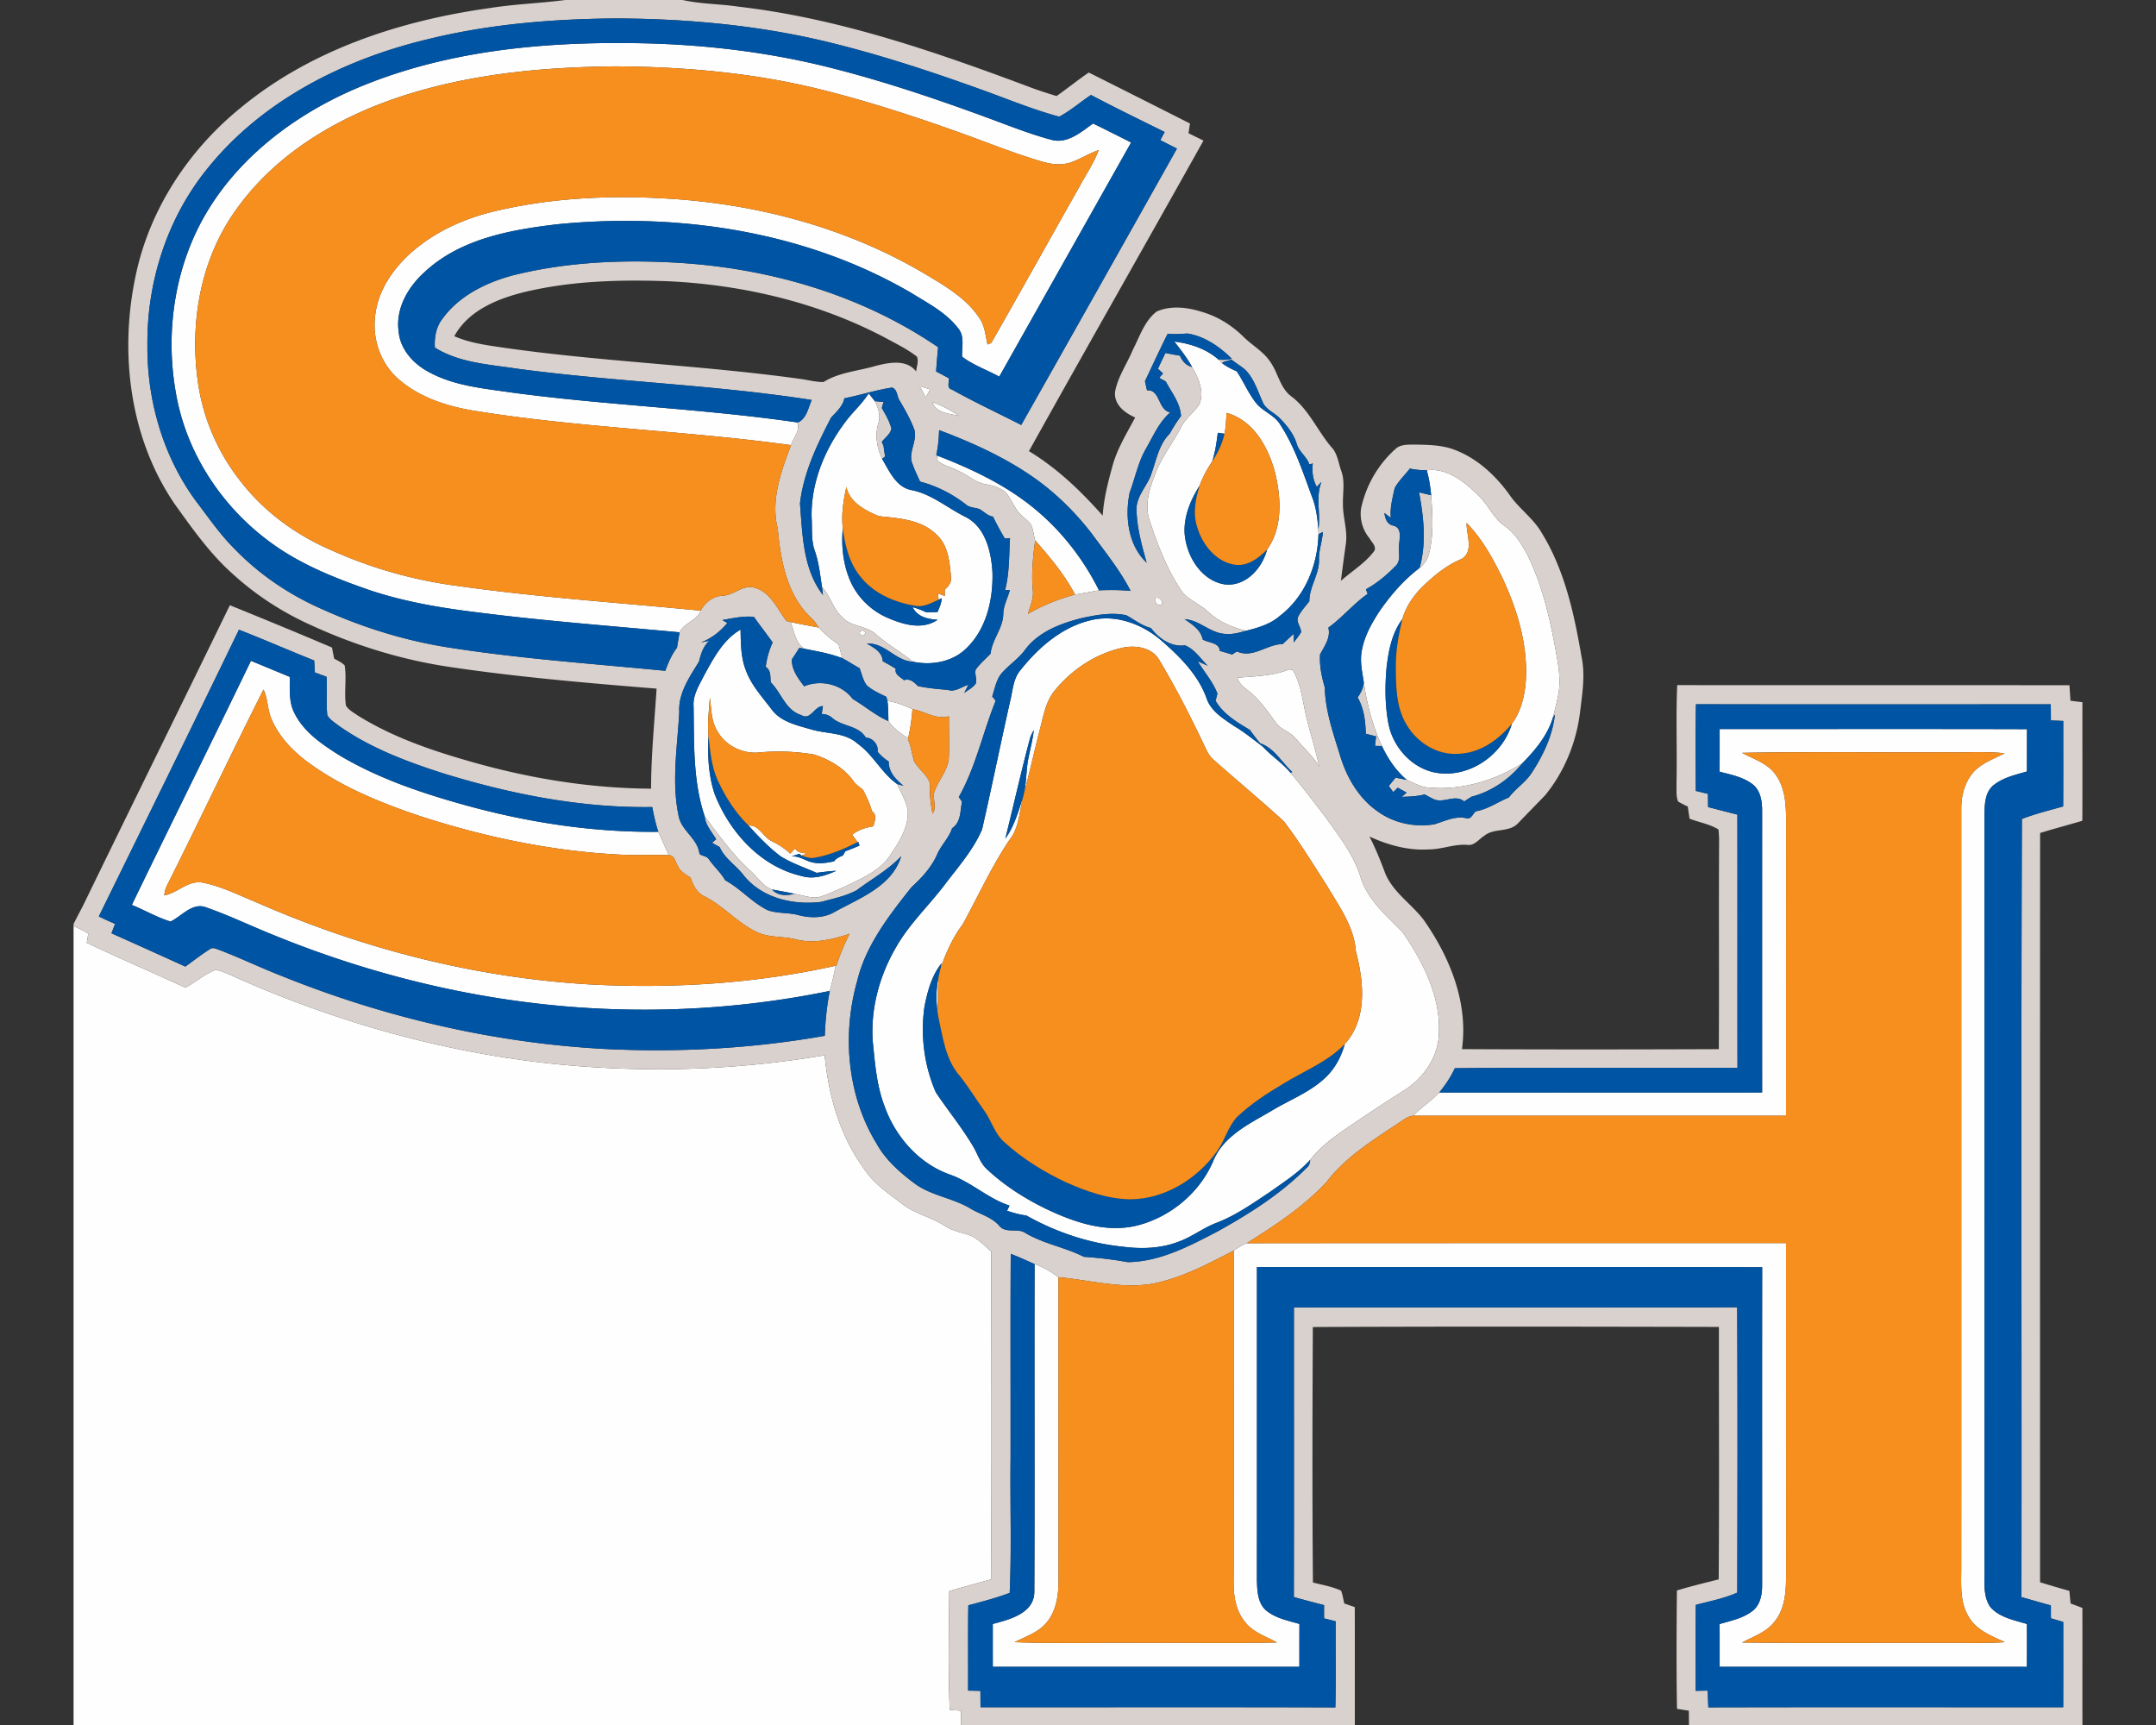 <svg xmlns="http://www.w3.org/2000/svg" xml:space="preserve" width="2000" height="1600"
     style="shape-rendering:geometricPrecision;text-rendering:geometricPrecision;image-rendering:optimizeQuality;fill-rule:evenodd;clip-rule:evenodd"><rect width="100%" height="100%" fill="#333333" stroke="none"/><path d="M653.46 625.85c8.63-15.66 17.5-32.6 33.52-41.87.26 12.54.18 25.47 4.78 37.35 4.93 13.87 15.08 24.84 23.82 36.37 8.51 11.89 23.75 15.01 36.95 18.87 14.4 4.29 31.27 2.54 43.13 13.29 14.42 10.26 22.22 27.3 36.64 37.38 3.41 8.15 8.49 15.87 9.81 24.76.81 15.44-8.1 29.08-16.38 41.35-8.33 13-22.94 19.6-36.22 26.33-10.11 4.42-19.99 9.58-30.6 12.65-7.52.71-14.78-2.08-22.1-3.35-6.83-1.47-13.74-2.64-20.59-3.94-8.77-3.07-13.72-11.96-20.58-17.77-16.15-14.74-28.77-32.67-41.9-50.01-11.05-32.76-9.8-67.89-10.34-102-.86-10.84 5.49-20.14 10.06-29.41zm216.81 316.58c-1.95-11.64-2.23-23.65.21-35.23-.36 11.73-.92 23.49-.21 35.23zM68.24 858.87c4.6 2.24 9.37 4.24 13.61 7.14-.35 2.82-.81 5.64-1.37 8.46 30.22 14.42 61.11 27.45 91.46 41.65 9.67-5.03 17.93-12.8 28.21-16.59 5.72 1.15 11.02 3.74 16.36 6.02 92.77 41.58 191.77 69.77 292.9 80.81 85 9.1 171.3 6.81 255.57-7.57 3.58 36.98 13.86 74.14 36.01 104.51 9.07 14.4 23.47 23.85 36.72 33.96 11.74 8.91 26.67 11.76 38.86 19.91 6.15 4.06 13.46 5.54 20.4 7.72 9.09 2.62 15.59 9.85 22.47 15.87.28 101.41.56 202.82-.13 304.23-12.95 3.51-25.88 7.04-38.7 10.82-.33 36.73-1.12 73.52.41 110.22 3.53.21 7.06.46 10.61.71-.1 4.4-.2 8.82-.28 13.26H68.24V858.87zm1526.99-182.68c95.06.08 190.09-.15 285.13.13-.11 13.08-.03 26.18-.11 39.26-10.97 3.2-22.78 5.74-31.69 13.36-7.01 6.4-7.49 16.61-7.67 25.45.08 232.79.05 465.55.02 698.34.51 12.59-2.15 26.81 5.41 37.86 8.56 9.75 22.1 12.12 33.93 15.72.08 13.23.08 26.49-.02 39.75-94.99-.08-189.99 0-285-.03 0-13.23.02-26.46-.03-39.67 10.49-3.1 21.77-5.28 30.55-12.19 7.16-5.53 8.87-15.13 8.87-23.64.02-98.39-.11-196.78.05-295.16-156.22-.31-312.44-.08-468.68-.1 0 96.71.05 193.44-.02 290.15.25 9.4.53 20.17 7.47 27.36 8.78 8 20.9 10.26 31.97 13.51-.05 13.23-.03 26.49-.03 39.74-94.8 0-189.61-.02-284.42 0-.02-13.23-.02-26.49 0-39.72 15.8-4.29 38.94-9.95 38.53-30.57.48-101.08-.07-202.19.26-303.29 8.07 2.66 15.23 7.29 22.09 12.19.13 93.58-.02 187.2.08 280.78.1 13.69-1.86 28.42-10.87 39.32-7.62 9.4-19.53 13.18-29.97 18.44 40 1.47 80.07.22 120.1.63 41.14-.23 82.31.46 123.43-.35-10.44-5.74-22.71-9.53-30.07-19.48-8.64-10.82-10.49-25.15-10.18-38.53.15-101.79.07-203.61.05-305.4 3.93-2.49 7.72-5.33 12.14-6.93 166.75-.23 333.48-.03 500.24-.1.07 103.26-.03 206.52.05 309.79-.1 14.27-1.22 29.89-10.74 41.37-7.45 9.8-19.59 13.64-30 19.33 62.25.71 124.52.1 186.8.3 18.97-.28 37.96.66 56.93-.63-12.16-5.74-26.05-10.77-33.26-22.99-8.56-13.38-7.32-29.89-7.24-45.08.05-235.27.02-470.58.02-705.88.1-12.37 3.71-25.27 12.52-34.31 7.7-7.69 18.26-11.25 27.74-16.23-18.01-1.93-36.14-.5-54.17-.91-63.17.33-126.33-.69-189.44.51 10.44 5.74 22.83 9.34 30.37 19.2 9.25 11.81 10.42 27.4 10.47 41.82-.08 91.87 0 183.73-.05 275.59-115.28.02-230.55.02-345.83 0 7.47-7.83 16.74-13.64 24.15-21.54 99.84-.1 199.67.03 299.51-.05-.03-87.21-.03-174.4 0-261.61-.05-8.51-1.4-18.19-8.44-23.93-8.86-7.06-20.34-9.14-30.98-11.98.05-13.21.03-26.39.03-39.6zm-772.04-26.06c8.12 1.2 15.84 4.14 23.23 7.65-.66 9.02-1.95 17.98-3.96 26.82-7.06-3.91-13.69-9.12-18.31-15.75-.2-6.25-.02-12.52-.96-18.72zm324.59-21.53c16.26-1.4 32.97-1.6 48.33-7.72.77.12 2.29.38 3.05.51 6.22 10.48 8.41 22.7 10.72 34.51 3.48 18.62 10.03 36.47 13.79 55.01-5.99-9.73-14.55-17.37-21.82-26.06-4.97-6.25-13.76-7.82-18.26-14.55-6.88-9.19-13.28-18.95-21.99-26.59-5.05-4.65-11.86-8.08-13.82-15.11zM122.29 839.34c36.59-75.61 73.98-150.81 110.5-226.41 11.98 4.95 24 9.93 35.98 14.88.21 11.15-1.04 23.01 4.22 33.3 8.61 17.75 25.6 29.18 41.78 39.41 36.16 21.54 76.42 35.1 116.8 46.3 58.26 16.1 118.6 25.32 179.12 24.71 3.23 7.21 6.43 14.45 9.68 21.66-14.68-.6-29.39.28-44.04-.45-64.03-3.08-127.29-16.38-188.14-36.27-35.43-12.04-70.65-26.34-101.13-48.43-14.68-10.59-27.96-24.08-35.15-40.94-3.91-8.79-3.28-18.84-7.47-27.53-30.42 60.19-59.14 121.22-89.39 181.49-1.45 2.94-2.49 6.12-2.62 9.44 12.32-2.18 21.94-14.17 35.38-11.91 17.93 3.58 34.46 11.99 51.27 18.9 97.63 42.71 202.52 69.61 309.03 75.65 75.99 3.99 152.66-.78 227.03-17.37-1.43 7.85-3.28 15.62-5.39 23.34-74.38 15.32-150.8 20.45-226.56 15.7-100.37-6.35-199.34-30.4-292.24-68.68-19.76-8-39.01-17.27-59.15-24.28-13.01-5.51-22.94 7.78-33.58 12.91-12.49-3.74-23.87-10.54-35.93-15.42zm677.89-254.81c3.3 1.68 3.27 3.38-.1 5.11-3.33-1.68-3.31-3.38.1-5.11zm-66.85-7.59c8.66 1.96 17.43 3.48 26.16 5.08 5.36 6.1 11.79 11.12 18.44 15.75 1.17 4.24 2.34 8.48 3.45 12.75-11.27-4.37-23.23-6.4-35.02-8.72-8.43-4.85-9.62-16.48-13.03-24.86zm338.57-22.25c3.07-1.55 7.44 3.05 5.84 6.1-3.25 2.11-7.82-3-5.84-6.1zM868.85 426.18c.33-.83.97-2.51 1.27-3.35 31.31 12.17 62.22 26.72 88.41 48.05 25.57 20.73 46.27 47.24 60.95 76.65-7.39 1.37-14.81 2.69-22.22 3.94-9.73-18.57-23.27-34.62-37.01-50.26-1.44-5.03-1.65-10.49-4.21-15.14-3.35-4.19-8.03-7.09-11.48-11.23-4.14-5.4-6.55-11.91-10.9-17.19-5.1-5.61-12.9-7.21-19.98-8.66-9.32-1.7-16.36-8.81-24.97-12.34-6.45-3.74-14.83-4.78-19.86-10.47zM865.12 373c8.66 3.33 17.11 7.34 24.53 12.93-8.61-2.54-21.59-2.51-24.53-12.93zm-11.89-14.8c3.18.96 6.38 1.95 9.58 2.94-1.35 2.52-2.7 5.06-4.02 7.57-1.85-3.5-3.73-7.01-5.56-10.51zM327.11 83.45c81.3-35.42 171.35-44.57 259.25-43.47 58.26.66 116.62 6.83 173.39 20.24 52.52 12.57 103.84 29.74 154.51 48.35 20.14 7.34 40.08 15.49 60.83 21.03 14.83 4.22 27.68-7.03 38.88-15.06 11.81 5.76 23.57 11.66 35.3 17.63-40.76 72.38-81.52 144.76-122.31 217.16-11.41-6.27-24.03-10.54-34.44-18.46-.46-8.81 2.59-18.84-3.66-26.31-11.15-14.63-27.98-23.24-43.32-32.74-98.21-57.45-215.83-74.76-328-63.87-43.43 5.1-90.16 13.31-123.41 44.16-15.39 13.77-27.27 33.83-24.35 55.17 1.34 16.3 13.15 29.64 27.02 37.23 23.8 13.43 51.58 15.72 78.09 19.61 87.62 11.83 176.23 14.85 263.75 27.53l1.27.86c2.41 6.96-4.21 13.74-6.1 20.37-97.95-13.54-197.2-16.1-294.88-32.05-24.96-4.17-50.33-12.45-69.61-29.49-15.9-14.04-23.75-35.94-21.46-56.91 1.95-23.72 16.13-44.6 33.5-60.07 22.6-20.09 51.1-32.53 80.43-39.11 48.18-11.12 98.03-13.94 147.33-11.58 86.83 3.76 173.76 25.88 248.86 70.35 18.54 11.12 38.3 22.43 50.49 40.91 5.18 7.22 5.64 16.23 7.59 24.59.87-.33 2.59-1.04 3.46-1.4 27.76-48.66 55.03-97.65 82.61-146.46 5.87-10.69 12.73-20.95 17.04-32.43-8.96 3.04-16.96 8.33-25.9 11.4-8.36 2.89-17.45 1.85-25.78-.53-25.85-7.4-50.72-17.65-76.01-26.7-43.61-15.64-87.72-30.01-132.75-41.06-61.31-14.94-124.55-20.45-187.53-20.8-63.26.58-127.11 6.17-187.96 24.4-63.5 18.92-125.03 53.44-164.04 108.3-33.42 46.09-43.66 105.95-35.4 161.57 4.95 33.73 19.3 65.85 40.73 92.32 21.94 27.88 51.69 49.04 84.24 62.8 36.5 16.33 75.36 27.26 115 32.44 75.05 10.69 150.76 15.67 226.19 23.03-3.46 9.4-15.27 11.1-19.56 20.09-62.91-5.87-125.97-10.59-188.65-18.62-34.39-4.24-68.77-10.08-101.59-21.43-31.72-11.1-63.39-23.95-90.46-44.24-42.87-31.72-74.59-78.91-85.33-131.35-11.15-54.38-4.55-112.89 20.97-162.44 29.82-57.38 83.36-99.28 141.77-124.96zm762.24 233.35c14.73 1.83 29.38 6.63 40.76 16.51a43.95 43.95 0 0 0 3.48 3.48c4.16 3.2 8.89 5.56 13.69 7.64 6.29 9.45 10.66 20.09 17.67 29.06 6.35 8.2 17.4 11.37 22.76 20.52 13.36 20.49 20.95 43.98 29.36 66.77 3.88 9.6 5.08 19.91 5.89 30.17.02 1.14.1 3.45.13 4.62-.77 28.55-12.45 57.65-35.48 75.4-8.87 7.88-20.37 11.3-31.65 14.07-12.95-2.89-25.32-8.4-35.12-17.47-8.21-7.87-20.14-11.4-26.16-21.46-12.75-19.56-21.08-41.58-28.37-63.62-4.49-13.59-.46-28.06 4.6-40.86 5.79-16.87 17.27-30.71 25.27-46.43 4.21-8.13 12.47-13.21 16.84-21.13 3.98-11.66-1.4-23.75-7.24-33.7-4.55-8.48-10.59-15.98-16.43-23.57zm48.43 66.16c-.38 6.45-.56 12.98-1.88 19.35-1.55-.23-4.65-.66-6.22-.89-1.1 8.92-2.37 17.83-5.11 26.42-4.62 7.08-8.94 14.47-11.66 22.5-9.9 15.49-17.29 34.41-12.67 52.98 3.99 18.23 17.7 36.85 37.41 38.9 18.82 1.07 33.32-15.51 37.74-32.48 14.43-20.16 13.08-47.31 7.65-70.37-6.1-23.78-19.92-49.48-45.26-56.41zm-331.96-18.08c1.88 2.41 3.86 4.77 5.73 7.23 3.43 6.46 5.52 13.9 3.08 21.06-3.15 10.87-1.02 22.32 3.61 32.43 6.72 11.2 12.97 26.34 27.3 28.98 18.36 3.53 32.83 16.2 49.16 24.4 19.38 9.2 24.84 32.51 25.96 52.02.66 25.29-5.69 52.92-24.71 70.8-12.83 12.27-31.95 15.55-48.89 11.99-11.15-8.76-23.44-15.92-34.21-25.19-8.96-8.56-23.34-6.88-31.72-16.26-8.51-7.69-10.77-19.65-18.59-27.88-1.75-11.1-2.87-22.38-6.53-33.07-3.76-10.01-2.41-20.88-3.12-31.31-.76-31.7 11.76-62.48 30.47-87.62 6.89-9.68 16.13-17.45 22.46-27.58zm-24.01 125.18c-1.52 16.51.34 33.62 7.01 48.91 6.68 15.24 19.43 27.61 34.72 34.14 14.48 6.22 32 11.47 46.25 1.72-9.07-.48-18.97-2.69-23.21-11.73 4.34 1.27 8.61 2.87 12.7 4.88 3.45-.08 6.9-.18 10.36-.26 1.85-4.09 3.71-8.23 3.91-12.8l-2.85 1.35c-.15-1.48-.48-4.4-.66-5.87 1.6.61 4.83 1.83 6.43 2.44-.03-1.52-.03-4.52-.05-6.05 3.3-2.71 6.3-6.47 5.79-11.04-1.19-14.15-2.46-30.35-14-40.36-14.09-13.64-34.69-14.68-53.05-16.66-12.37-5.18-26.97-12.67-30.02-27.05-2.84 12.55-4.8 25.53-3.33 38.38zm541.72-53.82c18.11-2.56 34.24 10.01 46.5 21.92 10.03 8.79 14.83 22.25 25.98 29.84 9.63 6.78 15.77 17.14 21.21 27.33 12.93 26.51 19.89 55.41 25.24 84.27 2.59 14.34 5.74 29.02 3.3 43.63-1.37 7.41-3.22 14.73-5.1 22.02-5.05 16.88-16.43 30.45-28.55 42.79-26.41 16.43-57.8 25.65-89.01 22.25-6.4-1.04-12.17-4.27-18.01-6.86-10.08-8.46-17.57-19.63-23.16-31.47-8.69-18.77-13.99-38.93-16.86-59.4-1.45-9.3-3.56-18.74-1.96-28.17 2.26-13.84 9.25-26.36 16.89-37.91 10.34-14.86 22.37-28.7 36.85-39.7 4.29-3.53 7.7-8.2 8.84-13.74 4.47-17.52 3.12-35.86 1.88-53.69-.69-7.82-1.91-15.57-4.04-23.11zm36.95 48.82c-.4 10.87 7.19 26.31-4.72 33.44-14.1 5.84-25.91 15.67-36.75 26.21-8.15 8.28-14.96 18.24-18.16 29.54-9.7 13.03-12.85 29.46-14.63 45.23-1.5 17.12-1.47 34.51 1.7 51.45 4.37 23.24 23.83 44.07 47.98 46.3 29.36 2.95 58.39-17.95 66.61-45.99 8.33-11.2 11.79-25.3 12.86-38.98 2.26-33.35-7.7-66.21-21.64-96.16-8.94-18.23-18.9-36.47-33.25-51.04zm-347.4 89.95c23.34-5.21 47.54 4.39 64.99 19.76 16.94 14.81 33.7 31.57 41.32 53.26 4.11 11.83 15.52 18.61 25.32 25.34 9.47 5.56 17.93 12.57 26.69 19.15 8 8.69 18.14 15.11 25.7 24.21 11.03 13.05 21.31 26.69 31.75 40.17 13.05 18.16 27.33 36.29 33.7 58.11 6.96 20.37 23.9 34.72 38.53 49.58 19.22 27.93 35.89 60.67 33.65 95.51-1.09 21.11-14.45 39.85-31.87 51.05-18.95 11.94-37.57 24.36-56.08 36.95-11.53 7.9-22.68 16.66-31.42 27.66-10.51 11.84-24 20.32-36.74 29.46-15.95 10.59-31.7 21.89-49.68 28.83-12.5 4.59-23.06 13.2-35.61 17.65-16.43 6.37-34.49 6.93-51.81 4.64-31.36-3.14-61.99-13.51-89.42-28.9-6.12-.84-12.06-2.41-17.88-4.42.56-1.22 1.68-3.6 2.24-4.82-20.07-6.5-35.66-22-55.57-28.83-28.7-10.31-50.49-35.27-60.47-63.67-7.39-19.35-8.81-40.2-10.9-60.62-1.88-30.42 6.66-61.08 22.1-87.21 12.14-21.11 30.04-37.92 44.67-57.2 12.42-16.43 26.57-32.28 34.72-51.37 9.09-39.65 17.14-79.57 26.11-119.24 2.43-9.58 2.66-20.37 9.34-28.27 16.97-21.46 39.27-40.81 66.62-46.78zm27.25 26.01c-23.77 5.48-45.38 19.63-60.95 38.3-9.58 10.87-11.56 25.57-15.19 39.05-4.85 18.7-8.89 37.59-13.99 56.21 1.7-8.94 1.85-18.06 3.04-27.05 1.63-10.13 4.63-20.04 5.77-30.27-1.5 2.56-2.95 5.18-3.66 8.1-8.18 30.68-15.13 61.66-22.75 92.47 8.45-11.68 12.26-25.88 16.71-39.39-3.76 13.74-3.66 29.36-13.06 40.86-16.61 24.74-28.87 51.99-43.17 78.02-9.3 12.24-15.47 26.31-20.57 40.71l.86-4.47c-9.09 11.38-12.98 26.01-15.77 40.05-3.86 26.77-.3 54.84 10.54 79.62 11.48 17.17 24.71 33.17 35.15 51.08 3.99 7.03 6.42 15.23 12.8 20.67 15.67 14.63 33.93 26.26 53.13 35.73 26.64 12.85 57.19 23.52 86.91 15.67 30.8-8.23 57.7-31.06 69.84-60.7 9.9-22.6 33.45-33.55 53.54-45.35 16.88-10.27 36.11-17.3 50.48-31.27 8.56-8.33 14.38-19.15 17.43-30.63 21.25-23.31 17.75-57.75 10.36-85.97-1.68-23.03-15.7-42.08-27.1-61.3-12.9-20.04-25.35-40.56-39.85-59.48-21.23-19.33-43.3-37.74-64.84-56.74-2.87-2.49-5.08-5.61-6.68-8.99-13.38-28.22-27.4-56.2-43.5-83-6.68-12.57-22.78-14.98-35.48-11.93zm-381.84 46.07c-.79 11.86-2.36 23.74-1.27 35.63-.92 17.9-.03 36.32 5.61 53.46 13.79 35.55 42.69 67.73 80.99 76.42 10.77 3.3 22.07-.41 31.93-4.9-6.13.33-12.2 1.09-18.26 1.9-11.13-4.95-22.81-8.81-33.2-15.24-11.07-8.33-20.7-18.33-29.89-28.62 9.6-.86 13.46 10.44 21.08 14.25 6.37 3.07 12.37 6.88 17.55 11.78 1.52-1.6 3.05-3.22 4.54-4.82 2.32 4.11 6.78 4.19 10.92 4.52l-5 2.13-1.9-1.57a66.66 66.66 0 0 0-7.32 2.41c7.11-.79 12.78 4.04 19.38 5.46 6.63 1.6 13.46.38 20.04-.97 1.98-2.79 5.15-4.11 8.2-5.43.59-.99 1.78-3 2.39-4.01 4.42-1.5 8.74-3.38 13.05-5.18l-1.19-3.46-.51.26c-1.29-1.73-3.83-5.19-5.13-6.91 5.74-4.42 12.62-6.71 19.71-7.77 1.22-4.98 3.68-10.59-1.47-14.15-1.68-6.98-5.03-13.33-8.18-19.73-2.82-2.24-5.77-4.35-8.15-7.04-8.59-12.72-22.68-20.95-37.03-25.62-16.31-2.85-33.04-3.46-49.53-2.14-15.74 2.29-32.78-5.71-40.48-19.76-5.71-9.26-5.41-20.47-6.88-30.9z" style="fill:#fefefe;fill-rule:nonzero"/>
    <path d="M524.42 0h108.77c17.04 3.78 34.59 3.61 51.81 6.17 94.63 10.95 185.1 42.69 273.81 75.96 7.01 2.54 14.17 4.75 21.3 6.96 10.11-7.06 19.69-14.88 29.9-21.81 31.34 15.69 62.65 31.46 93.91 47.29-.5 3.02-.96 6.01-1.42 9.01 4.62 2.26 9.25 4.55 13.89 6.83-53.74 96.16-108.34 191.8-161.9 288.05 26.16 15.8 48.25 37.08 68.42 59.81 1.04-16.2 5.18-31.92 9.47-47.46 4.55-15.55 13.13-29.39 20.67-43.56-9.65-4.21-19.7-11.88-18.69-23.69 2.46-13.95 11.02-25.81 16.36-38.76 6.45-12.42 10.87-27.1 22.37-35.91 13.16-5.71 28.32-3.91 41.68.33 14.42 4.16 27.53 12.22 38.25 22.7 8.43 8.49 19.6 14.33 26.03 24.72 6.91 10.28 8.73 24.05 19.5 31.51 16.54 12.85 24.28 32.99 38 48.26 4.39 5.91 5.23 13.53 7.64 20.31 3.66 9.86 1.35 20.4 1.58 30.61-.16 12.7 4.67 25.14 2.61 37.86-1.6 11.18-3.1 22.35-4.49 33.55 10.03-8.91 21.91-16 30.19-26.74 3.96-4.37-1.67-9.04-3.73-12.82-6.25-7.5-8.99-17.27-7.87-26.95 4.49-21.97 16.33-42.34 33.39-56.94 4.88-3.25 11.03-2.82 16.64-2.92 12.57.2 25.5.35 37.36 5.03 20.62 7.95 37.41 23.54 50.21 41.27 8.73 12.95 22.24 21.89 30.07 35.58 21.38 34.66 30.17 75.25 36.95 114.92 3.61 16.99.68 34.28-1.35 51.25-3.43 28.09-14.5 55.42-32.48 77.31-8.36 8.61-16.74 17.17-25.02 25.83-8.25 8.91-22.45 4.16-31.46 11.73-4.98 3.07-9.04 9.37-15.57 8.36-12.22-.97-23.77 4.24-35.91 4.21-19.05 1.17-37.79-4.04-54.94-11.94 5.67 10.98 10.26 22.41 14.58 33.99 7.27 17.72 24.2 28.29 35.53 43.04 24.41 34.67 41.75 77.03 35.69 120.16 79.41.38 158.85.33 238.29.02.38-64.48-.12-128.96.26-193.45-.03-3.45-.23-6.9-.61-10.33-8.18-5.01-17.93-6.58-26.8-9.98-.58-3.76-1.11-7.5-1.65-11.23-3.04-1.52-6.14-2.92-8.99-4.72-2.13-5.36-1.27-11.33-1.47-16.94.66-30.33-.64-60.68.66-91 121.27.15 242.57 0 363.86.1.28 4.8.61 9.58.94 14.38 3.66.45 7.37.91 11.07 1.37-.07 36.67.13 73.32-.07 109.97-13.03 3.91-26.19 7.29-39.16 11.32-.16 231.67-.05 463.34-.05 695.01 9.04 2.75 18.08 5.41 27.19 7.98.34 3.86.74 7.74 1.12 11.66 3.63 1.37 7.29 2.76 10.95 4.16.1 36.19-.05 72.38.05 108.57h-364.98c-.05-4.42-.1-8.84-.1-13.23-3.68-.58-7.39-1.19-11.02-1.75-.61-36.6-.44-73.2-.08-109.79 12.8-3.86 25.78-7.04 38.76-10.29.58-78.04.15-156.11.2-234.16-125.56-.28-251.15-.48-376.69.1-.4 78.96-.6 157.97.08 236.96 8.76 2.26 17.88 3.76 26.16 7.59 1.34 3.84 2.03 7.87 2.92 11.86 3.23 1.09 6.48 2.24 9.73 3.38.15 36.44 0 72.89.07 109.33H891.35c.08-4.44.18-8.86.28-13.26-3.55-.25-7.08-.5-10.61-.71-1.53-36.7-.74-73.49-.41-110.22 12.82-3.78 25.75-7.31 38.7-10.82.69-101.41.41-202.82.13-304.23-6.88-6.02-13.38-13.25-22.47-15.87-6.94-2.18-14.25-3.66-20.4-7.72-12.19-8.15-27.12-11-38.86-19.91-13.25-10.11-27.65-19.56-36.72-33.96-22.15-30.37-32.43-67.53-36.01-104.51-84.27 14.38-170.57 16.67-255.57 7.57-101.13-11.04-200.13-39.23-292.9-80.81-5.34-2.28-10.64-4.87-16.36-6.02-10.28 3.79-18.54 11.56-28.21 16.59-30.35-14.2-61.24-27.23-91.46-41.65.56-2.82 1.02-5.64 1.37-8.46-4.24-2.9-9.01-4.9-13.61-7.14v-1.88c3.45-6.93 7.21-13.71 10.59-20.7 44.6-91.73 89.75-183.21 134.4-274.94 31.67 12.85 63.29 25.88 94.73 39.26.66 3.4 1.3 6.81 1.98 10.21 3.3 2.03 7.16 3.5 9.8 6.45 1.93 12.29-.66 24.84 1.15 37.13 2.44 4.17 7.01 6.45 10.82 9.14 33.22 20.75 70.73 33.27 108.19 43.81 53.36 15.01 108.54 23.88 164.04 24.16.07-30.99 3.14-61.87 5.13-92.78-63.52-5.15-127.11-10.54-190.2-19.86-44.47-6.4-87.82-19.61-128.66-38.25-27.58-12.21-53.23-28.77-75.4-49.24-20.65-18.62-36.68-41.47-52.83-63.93-42.11-61.71-51.53-141.43-35.79-213.43 12.98-60.29 48.62-114.44 96.11-153.27 65.29-54.4 148.85-81.7 231.97-93.26 23.24-3.73 46.81-4.44 70.15-7.49zm798.68 730.29c31.21 3.4 62.6-5.82 89.01-22.25-11.98 14.76-28.64 26.21-47.13 30.96-2.26 1.45-4.52 2.92-6.76 4.39-7.87-6.98-18.87 1.8-27.76-1.93-3.07-1.39-5.96-3.07-8.91-4.62-6.93 1.85-14.12 2.06-21.23 2.28 1.14-.99 3.4-2.97 4.54-3.93-2.74-1.53-5.51-3.05-8.22-4.57-1.05 1.01-3.15 3.04-4.22 4.06-1.04-1.42-3.1-4.24-4.14-5.66 2.11-2.57 4.22-5.13 6.32-7.7 3.48.64 6.99 1.32 10.49 2.11 5.84 2.59 11.61 5.82 18.01 6.86zm-58.03-97.73c2.87 20.47 8.17 40.63 16.86 59.4-1.6-.02-4.83-.07-6.42-.1.32-2.94.68-5.86 1.01-8.79-3.2-.86-6.37-1.67-9.55-2.49-.33-11.65-1.6-23.38-7.59-33.65 3.07-4.26 5.48-9.01 5.69-14.37zm51.32-175.9c3.71.89 7.47 1.78 11.18 2.69 1.24 17.83 2.59 36.17-1.88 53.69-1.14 5.54-4.55 10.21-8.84 13.74 6.53-22.98 3.84-47.01-.46-70.12zm-504.84-84.55c2.01.18 6.05.51 8.08.69-.4 1.42-1.22 4.24-1.62 5.66 3.5 6.1 7.16 12.27 8.91 19.15-.97 5.08-5.92 8.28-8.91 12.24.4.97 1.22 2.85 1.62 3.79.41 3.28.92 6.55 1.42 9.83-.71.53-2.1 1.6-2.81 2.13-4.63-10.11-6.76-21.56-3.61-32.43 2.44-7.16.35-14.6-3.08-21.06zM395.76 36.65C318.2 55.34 242.59 93.59 192.05 156.8c-36.93 45.69-55.82 104.58-55.31 163.12-.46 51.51 14.55 103.6 45.3 145.22 11.36 14.86 21.92 30.4 35.23 43.64 23.34 24.28 51.83 43.4 82.72 56.76 37.43 16.83 77 29.05 117.58 35.25 66.16 10.31 132.98 14.91 199.57 21.41 2.8-7.52 5.89-15.01 10.85-21.39.78-4.77 1.62-9.55 2.41-14.32 4.29-8.99 16.1-10.69 19.56-20.09 4.19-7.62 11.42-13.38 20.36-13.87 10.7-.38 19.18-10.92 30.28-7.18 14.37 4.19 20.54 19.63 28.92 30.65.97.23 2.87.71 3.81.94 3.41 8.38 4.6 20.01 13.03 24.86-1.22-.23-3.66-.66-4.88-.86-2.26 3.63-4.59 7.24-6.98 10.82-.05 9.75 5.87 17.42 11.46 24.81 15.54-6.52 34.89-1.9 45.05 11.74 11.17 6.6 21.15 15.26 33.14 20.54 4.62 6.63 11.25 11.84 18.31 15.75l-.2 1.01c2.84 6.43 3.63 13.44 5.56 20.14 3.89 7.55 11.91 12.37 14.78 20.52-.25 9.55.46 19.05 2.52 28.4 4.39-5.82-.41-13.79 1.72-20.4 3.64-10.56 12.19-19.27 13.31-30.73.56-13.08-.02-26.15.13-39.23-11.91 3.53-22.4-4.6-33.86-6.53-7.39-3.51-15.11-6.45-23.23-7.65-.23-.94-.69-2.81-.89-3.75-6.35-3.1-13-5.97-18.29-10.75-3.48-4.62-4.59-10.46-6.55-15.79-5.46-2.98-10.62-6.43-16.08-9.32-1.11-4.27-2.28-8.51-3.45-12.75-6.65-4.63-13.08-9.65-18.44-15.75-1.78-2.64-3.48-5.36-5.71-7.64-23.44-21.06-29.67-54.05-32.31-84.02-6.73-26.33 3.05-53.05 12.34-77.48 1.89-6.63 8.51-13.41 6.1-20.37l-1.27-.86 2.21-.08c7.49-3.84 8.99-13.49 12.14-20.57-90.49-14.12-182.27-16.82-272.99-28.98-26.01-3.99-53.69-5.33-76.62-19.61-.51-9.29 1.06-18.84 6.8-26.41 15.44-21.54 40.51-33.85 65.53-40.58 48.43-12.14 98.84-14.58 148.54-11.94 86.84 4.47 173.79 29.23 246 78.58-.74 7.49-1.35 14.98-1.88 22.47 3.96 2.09 7.92 4.19 11.86 6.35.43 3.43-2.31 9.04 2.56 10.34 21.13 11.76 43.05 21.99 64.56 32.96 48.31-85.35 96.41-170.84 144.46-256.38a767.89 767.89 0 0 1-15.42-7.82c1.32-2.51 2.64-5.03 4.02-7.52-22.84-11.35-45.82-22.42-68.35-34.38-9.93 6.55-18.87 14.57-29.48 20.14-25.12-6.76-49.12-16.87-73.58-25.58-45.97-16.53-92.44-31.82-139.93-43.4-64.74-15.8-131.53-21.89-198.05-22.15-58.84.51-118.02 5.31-175.26 19.56zm92.47 233.83c-25.63 6.09-53.51 17.01-66.8 41.37 11.61 5.08 24.13 7.41 36.58 9.29 93.96 14.2 189.18 17.17 283.3 30.17 7.54.89 14.96 3.1 22.6 3.05 14.63-9.14 32.2-10.16 48.41-14.98 12.34-3.13 28.54-6.48 37.56 5.2.35-4.54 2.56-9.39.71-13.78-8.86-6.97-19.12-11.87-28.95-17.27-62.15-32.92-132.17-49.38-202.16-52.68-43.91-1.55-88.31-.4-131.25 9.63zm573.89 83.12c.64 2.82 1.27 5.64 1.91 8.46 12.36-1.12 10.05 18.41 21.63 20.47-10.36 8.81-15.74 21.66-22.37 33.22-7.49 12.72-10.19 27.37-15.32 41.04-4.62 22.14-1.6 48.96 15.72 65.12-4.54-16.23-9.16-32.66-9.42-49.63 0-12.82 10.54-21.87 14.02-33.6 4.55-12.5 6.91-26.72 16.76-36.39 3.15-5.67 6.61-11.18 10.52-16.36-.74-12.24-8.69-21.71-14.15-32.1-1.52-.84-4.57-2.54-6.09-3.4l3.55-4.07c-1.17-1.06-3.55-3.22-4.75-4.29 2.29-4.9 4.6-9.8 6.99-14.68 4.49.94 9.01 1.75 13.53 2.54 1.93 4.98 5.77 9.19 11.13 10.44 5.84 9.95 11.22 22.04 7.24 33.7-4.37 7.92-12.63 13-16.84 21.13-8 15.72-19.48 29.56-25.27 46.43-5.06 12.8-9.09 27.27-4.6 40.86 7.29 22.04 15.62 44.06 28.37 63.62 6.02 10.06 17.95 13.59 26.16 21.46 9.8 9.07 22.17 14.58 35.12 17.47-6.04 1.7-12.24 3.53-18.59 2.95-14.3-.18-24.3-12.88-38.53-13.69 7.09 4.93 14.94 9.65 16.84 18.82 5.06 3.2 15.77 2.87 15.72 10.54 3.84 1.12 7.7 2.26 11.53 3.45 1.12-.71 3.33-2.16 4.45-2.87 14.93 6.71 27.78-6.73 42.51-6.83 3.33-3.2 6.71-6.35 10.19-9.42 0 1.98.02 5.92.05 7.87 2.38-3.05 4.87-6.07 6.8-9.45.05-5-5.1-9.57-2.61-14.57 2.66-5.24 6.78-9.55 10.31-14.2-.03-13.89 9.75-25.58 8.91-39.54 0-8.39 3.13-16.36 3.61-24.69l-4.06 2.16c-.03-1.17-.11-3.48-.13-4.62 2.39-14.61-2.82-29.95 2.94-43.97-1.09 1.15-3.3 3.43-4.39 4.58-3.73-6.71-4.57-14.18-3.71-21.69-.78.25-2.38.73-3.17.99-2.29-7.34-9.58-11.61-11.66-19.02-2.89-9.4-9.22-17.3-16.07-24.18-5.08-5.13-12.93-7.85-15.68-14.96-4.67-10.29-7.94-21.72-16.22-29.84-3.97-3.38-8.49-6.05-12.55-9.27-1.8.51-5.38 1.5-7.19 1.98l-1.67 1.22a43.95 43.95 0 0 1-3.48-3.48c4.14.74 8.33.53 12.59-.58-11.25-11.1-25.14-20.81-41.01-23.37-6.17.3-12.34.94-18.49.18-7.26 14.57-14.12 29.36-21.08 44.06zm-208.89 4.6c1.83 3.5 3.71 7.01 5.56 10.51 1.32-2.51 2.67-5.05 4.02-7.57-3.2-.99-6.4-1.98-9.58-2.94zm-69.94 11.22c-1.52 7.44-7.34 12.52-12.27 17.83-13.03 25.04-25.7 51.33-28.92 79.75 2.33 28.93 2.71 60.75 21.3 84.9-.23-1.88-.63-5.59-.86-7.44 7.82 8.23 10.08 20.19 18.59 27.88 8.38 9.38 22.76 7.7 31.72 16.26 10.77 9.27 23.06 16.43 34.21 25.19-16.43-.61-26.23-18-42.95-16.81 6.66 3.83 14.17 7.62 14.79 16.33 4.06 2.23 8.15 4.49 12.08 7.01-1.34 5.38 4.37 7.57 7.6 10.61 5.46-1.98 9.42 1.91 13.05 5.46 9.12 1.91 18.36 2.75 27.63 3.54 6.78 2.23 12.85-2.95 19.08-4.81-.97 1.91-2.95 5.72-3.92 7.62 3.69-2.81 8.21-4.95 10.82-8.89 1.15-4.24-1.34-8.66-.1-12.82 3.94-5.49 9.2-9.83 13.79-14.76 1.32-13.28 11.76-23.72 11.76-37.23.33-7.69 4.24-14.52 6.12-21.86l-4.49.2c4.21-15.75 3.6-32.15 4.62-48.28-1.19.1-3.58.3-4.78.41-4.03-6.58-7.61-13.44-11.04-20.35-4.91-.63-8.23-4.49-12.27-6.85-4.32-1.66-9.42-1.27-13-4.52-12.55-9.73-26.97-17.1-42.36-21.08-2.34-5.19-4.86-10.31-6.76-15.67-5.08-10.7 4.44-21.36 1.5-32.38-3.51-9.55-8.59-18.42-13.72-27.15-2.59-3.92-1.88-10.14-6.95-12.04-14.96 2.28-29.41 7.06-44.27 9.95zm81.83 3.58c2.94 10.42 15.92 10.39 24.53 12.93-7.42-5.59-15.87-9.6-24.53-12.93zm6.04 25.96c-.2 7.8-.99 15.59-2.64 23.26l1.6.61c-.3.84-.94 2.52-1.27 3.35 5.03 5.69 13.41 6.73 19.86 10.47 8.61 3.53 15.65 10.64 24.97 12.34 7.08 1.45 14.88 3.05 19.98 8.66 4.35 5.28 6.76 11.79 10.9 17.19 3.45 4.14 8.13 7.04 11.48 11.23 2.56 4.65 2.77 10.11 4.21 15.14-2.1 15.67-3.68 31.64-2.05 47.44.43 7.24-2.72 14.02-4.65 20.82 13.69-7.97 28.44-13.84 43.71-18 7.41-1.25 14.83-2.57 22.22-3.94 9.78-.38 19.58-.41 29.33.56-9.75-19.02-23.26-35.66-35.81-52.8-14.22-18.56-30.93-35.3-49.72-49.25-27.99-20.44-59.79-34.94-92.12-47.08zm436.7 35.68c-4.7 6.07-10.49 11.46-14.15 18.24-1.85 9.04-4.49 18.08-3.48 27.43-1.49-1.12-4.54-3.38-6.04-4.5.81 5.03 2.39 10.46 8.08 11.68 8.58 1.88 5.99 11.63 5.56 18.01-.94 6.07 1.85 13.13-2.24 18.44-8.43 8.81-17.77 16.76-28.49 22.65.4 1.07 1.22 3.18 1.62 4.24-13.2 9.22-23.44 21.92-36.49 31.34 2.44 8.99-3.63 17.27-7.67 24.81-.66 10.49 1.45 20.6 4.39 30.61.41 22.09 8.08 43.12 14.43 64.05 6.19 20.06 17.52 39.36 35.17 51.35 14.83 10.59 34.11 14.55 51.99 11.56 9.93-2.95 20.01-8.31 30.63-5.39 3.83.21 5.26-4.49 7.79-6.65 11.18-1.86 20.42-8.66 30.73-12.83 6.53-8.61 16.13-14.42 21.8-23.77 10.38-16 18.76-33.88 20.9-53.03l-1.73 2.37c1.88-7.29 3.73-14.61 5.1-22.02 2.44-14.61-.71-29.29-3.3-43.63-5.35-28.86-12.31-57.76-25.24-84.27-5.44-10.19-11.58-20.55-21.21-27.33-11.15-7.59-15.95-21.05-25.98-29.84-12.26-11.91-28.39-24.48-46.5-21.92l-.05-.23c-5.26.33-10.49-.4-15.62-1.37zM1071.9 554.69c-1.98 3.1 2.59 8.21 5.84 6.1 1.6-3.05-2.77-7.65-5.84-6.1zm-67.68 18.42c-19.92 4.95-41.07 12.77-53.59 29.96-6.48 8.69-15.95 14.45-22.66 22.91-4.01 5.97-5.33 13.23-7.54 19.99.81.99 2.39 3.02 3.2 4.04-11.94 29.53-18.44 61.33-34.21 89.27.74 1.06 2.21 3.22 2.95 4.29-1.63 8.56-.89 19.23-9.15 24.63-2.97 9.22-10.51 15.98-14.14 24.94-5.33 11.71-14.15 21.16-23.52 29.74-20.75 26.21-42.28 53.64-50.33 86.76-14.18 49.93-9.45 106.36 17.9 151.06 8.58 15.52 22.2 27.3 36.24 37.71 15.44 10.87 34.97 12.91 50.97 22.63 9.04 5.41 20.12 7.93 27.02 16.41 6.25 6.73 16.74 1.34 23.93 6.25 16.94 10.05 36.75 13.18 54.14 22.04 13.64.89 27.21 2.49 40.66 4.95 29.97-.35 57.17-14.9 83.13-28.36 29.74-16.49 58.89-34.87 82.92-59.18 2.36-1.8 3.1-4.57 3.22-7.39 8.74-11 19.89-19.76 31.42-27.66 18.51-12.59 37.13-25.01 56.08-36.95 17.42-11.2 30.78-29.94 31.87-51.05 2.24-34.84-14.43-67.58-33.65-95.51-14.63-14.86-31.57-29.21-38.53-49.58-6.37-21.82-20.65-39.95-33.7-58.11-10.44-13.48-20.72-27.12-31.75-40.17l1.68-.72c-9.88-8.91-16.56-22.04-29.76-26.59-3.41-3.98-6.53-8.15-9.58-12.39-11.86-7.11-24.86-14.78-31.85-27.12.69-2.21 1.25-4.42 1.73-6.66-4.27-10.97-12.17-19.96-18.26-29.87 2.31 1.02 6.96 3.08 9.27 4.09-6.71-6.5-12.27-15.51-21.18-18.89-12.75 1.75-24.15-6.4-31.52-16.08-8.48-2.16-15.29-7.72-22.8-11.81-13.42-2.94-27.38-.35-40.61 2.42zm-334.1 2c1.14.69 3.43 2.08 4.57 2.8-6.65 7.89-14.78 14.4-24.56 17.98 1.96-.38 5.87-1.15 7.82-1.53-5.63 5.13-7.77 12.19-9.52 19.3-8.71 14.2-19.35 29.31-18.31 46.84-1.73 31.97-7.31 64.53-.58 96.28 2.48 13.86 17.9 21 19.3 35.22 2.72 2.21 7.06 1.93 8.94 5.23 4.62 6.71 10.94 12.12 14.96 19.28 14.22 7.69 24.91 20.6 39.49 27.76 9.17 3.22 19.25 1.98 28.62 4.57 11.05 2.87 23.57 2.89 33.63-3.13 23.18-12.77 53.1-23.69 61.53-51.58-11.98 12.8-27.48 21.19-41.34 31.65-10.19 5.41-21.67 7.7-32.66 10.72-26.09 3.37-55.75-3.53-72.56-25.12-6.94-8.92-17.22-15.11-21.87-25.7-1.78-.99-5.28-2.97-7.03-3.96.94-.82 2.84-2.47 3.81-3.28-4.02-6.76-9.91-13.05-10.62-21.18 13.13 17.34 25.75 35.27 41.9 50.01 6.86 5.81 11.81 14.7 20.58 17.77 5.18 5.95 13.56 5.97 20.59 3.94 7.32 1.27 14.58 4.06 22.1 3.35 10.61-3.07 20.49-8.23 30.6-12.65 13.28-6.73 27.89-13.33 36.22-26.33 8.28-12.27 17.19-25.91 16.38-41.35-1.32-8.89-6.4-16.61-9.81-24.76 1.45.41 4.35 1.22 5.8 1.62-7.07-5.86-13.85-12.64-13.69-22.55-3.99-2.44-7.37-5.64-10.42-9.09 1.22-6.32-4.47-12.9-10.79-13.03-7.01-11.73-22.5-10.06-31.75-18.77-2.64-2.05-5.71-3.1-9.19-3.15.28-1.82.84-5.53 1.12-7.36-8.18.18-11.38 13.71-20.01 8.38-14.66-4.42-18.5-20.6-28.4-30.45-.56-5.08.43-11.18-4.65-14.22.99-7.88 3.1-15.52 6.43-22.71-5.66-8.02-11.76-15.69-17.37-23.74-9.88-.99-19.61 1.24-29.26 2.94zm-448.46 8.99c-42.97 88.81-86.47 177.37-130 265.91 4.95 2.44 9.98 4.75 15.08 6.91-1.09 2.89-2.21 5.81-3.32 8.73 22.85 10.21 45.68 20.52 68.49 30.88 7.59-5.3 14.78-11.17 22.65-16.02 2.54-2.31 5.74-.41 8.44.41 19.96 7.59 39.23 16.91 59.14 24.66 95.19 38.27 196.45 61.89 298.95 67.37 68.19 3.38 136.76-.33 204.01-12.21.51-13.97 1.93-27.91 4.65-41.63 2.11-7.72 3.96-15.49 5.39-23.34l.78-.17c3.23-10.14 7.42-19.94 12.17-29.47-15.85 5.29-32.94 9.38-49.55 5.26-12.52-3.35-26.34-1.22-37.94-7.64-17.17-8.44-29.77-23.62-46.86-32.21-7.09-3.22-10.82-10.21-13.03-17.32-4.32-3.12-9.7-5.61-11.81-10.87-2.46-3.55-3.07-10.16-8.53-10.16-3.25-7.21-6.45-14.45-9.68-21.66-2.46-7.49-4.24-15.19-5.61-22.96-65.4.99-130.31-11.78-192.66-30.85-34.14-10.9-68.34-23.6-97.86-44.35-3.88-2.99-8.35-5.64-10.94-9.9-1.22-11.86.07-23.88-.71-35.76-3.61-1.32-7.19-2.64-10.8-3.96-.25-3.74-.45-7.44-.68-11.13-23.34-9.29-46.35-19.4-69.77-28.52zm578.52.43c-3.41 1.73-3.43 3.43-.1 5.11 3.37-1.73 3.4-3.43.1-5.11zm347.6 44.07c1.96 7.03 8.77 10.46 13.82 15.11 8.71 7.64 15.11 17.4 21.99 26.59 4.5 6.73 13.29 8.3 18.26 14.55 7.27 8.69 15.83 16.33 21.82 26.06-3.76-18.54-10.31-36.39-13.79-55.01-2.31-11.81-4.5-24.03-10.72-34.51-.76-.13-2.28-.39-3.05-.51-15.36 6.12-32.07 6.32-48.33 7.72zm425.48 24.61c-.51 26.79-.26 53.61-.15 80.4 3.73.89 7.51 1.81 11.27 2.72.03 4.09.08 8.2.15 12.29 9.05 2.29 18.06 4.7 27.15 6.94.16 78.27-.05 156.57.1 234.84-87.41.38-174.83-.41-262.22.41-3.71 8.18-8.81 15.59-14.45 22.55-7.41 7.9-16.68 13.71-24.15 21.54-5.26.4-9.35 4.19-13.64 6.78-23.82 15.97-49.09 31.41-66.67 54.58-21.35 22.98-47.74 40.25-74.1 56.86-4.42 1.6-8.21 4.44-12.14 6.93-21.19 10.82-42.34 22.28-65.48 28.37-32 9.3-64.94-.89-97.09-3.78-6.86-4.9-14.02-9.53-22.09-12.19-7.37-3.15-14.63-6.63-22.13-9.45-.4 63.57-.05 127.16-.17 190.73-.51 41.24 1.04 82.56-.82 123.76-12.52 4.64-25.44 8.12-38.37 11.48-.43 26.36-.03 52.75-.23 79.13 3.81.08 7.62.13 11.46.26 0 5.05.05 10.11.1 15.18 109.71.03 219.43-.25 329.14.13.69-26.61.13-53.23.31-79.85-3.61-.94-7.19-1.82-10.77-2.71-.03-4.14-.03-8.23 0-12.32-9.37-2.41-18.72-4.85-28.04-7.47.18-89.52.02-179.04.07-268.59 137.07-.16 274.14.17 411.18-.16.48 88.21.28 176.41.1 264.61-12.27 5.51-25.55 7.95-38.47 11.41-.26 26.56-.06 53.13-.11 79.72 3.69-.1 7.39-.16 11.13-.23.15 5.15.4 10.33.58 15.54 109.74-.28 219.45-.08 329.19-.1.11-26.36.03-52.72.06-79.09-3.86-1.17-7.65-2.28-11.43-3.42-.05-3.99-.05-7.98-.05-11.94-9.12-2.49-18.19-5.13-27.28-7.7.3-240.58-.48-481.19.41-721.78 12.47-4.74 25.42-8.02 38.27-11.58.18-26.43.02-52.87.08-79.31-3.84-.15-7.67-.31-11.46-.43-.02-5-.07-10.01-.1-14.99-109.71.03-219.45.18-329.14-.07z"
          style="fill:#d9d1cd;fill-rule:nonzero"/>
    <path d="M395.76 36.65C453 22.4 512.18 17.6 571.02 17.09c66.52.26 133.31 6.35 198.05 22.15 47.49 11.58 93.96 26.87 139.93 43.4 24.46 8.71 48.46 18.82 73.58 25.58 10.61-5.57 19.55-13.59 29.48-20.14 22.53 11.96 45.51 23.03 68.35 34.38-1.38 2.49-2.7 5.01-4.02 7.52a767.89 767.89 0 0 0 15.42 7.82c-48.05 85.54-96.15 171.03-144.46 256.38-21.51-10.97-43.43-21.2-64.56-32.96-4.87-1.3-2.13-6.91-2.56-10.34-3.94-2.16-7.9-4.26-11.86-6.35.53-7.49 1.14-14.98 1.88-22.47-72.21-49.35-159.16-74.11-246-78.58-49.7-2.64-100.11-.2-148.54 11.94-25.02 6.73-50.09 19.04-65.53 40.58-5.74 7.57-7.31 17.12-6.8 26.41 22.93 14.28 50.61 15.62 76.62 19.61 90.72 12.16 182.5 14.86 272.99 28.98-3.15 7.08-4.65 16.73-12.14 20.57l-2.21.08c-87.52-12.68-176.13-15.7-263.75-27.53-26.51-3.89-54.29-6.18-78.09-19.61-13.87-7.59-25.68-20.93-27.02-37.23-2.92-21.34 8.96-41.4 24.35-55.17 33.25-30.85 79.98-39.06 123.41-44.16 112.17-10.89 229.79 6.42 328 63.87 15.34 9.5 32.17 18.11 43.32 32.74 6.25 7.47 3.2 17.5 3.66 26.31 10.41 7.92 23.03 12.19 34.44 18.46 40.79-72.4 81.55-144.78 122.31-217.16-11.73-5.97-23.49-11.87-35.3-17.63-11.2 8.03-24.05 19.28-38.88 15.06-20.75-5.54-40.69-13.69-60.83-21.03-50.67-18.61-101.99-35.78-154.51-48.35-56.77-13.41-115.13-19.58-173.39-20.24-87.9-1.1-177.95 8.05-259.25 43.47-58.41 25.68-111.95 67.58-141.77 124.96-25.52 49.55-32.12 108.06-20.97 162.44 10.74 52.44 42.46 99.63 85.33 131.35 27.07 20.29 58.74 33.14 90.46 44.24 32.82 11.35 67.2 17.19 101.59 21.43 62.68 8.03 125.74 12.75 188.65 18.62-.79 4.77-1.63 9.55-2.41 14.32-4.96 6.38-8.05 13.87-10.85 21.39-66.59-6.5-133.41-11.1-199.57-21.41-40.58-6.2-80.15-18.42-117.58-35.25-30.89-13.36-59.38-32.48-82.72-56.76-13.31-13.24-23.87-28.78-35.23-43.64-30.75-41.62-45.76-93.71-45.3-145.22-.51-58.54 18.38-117.43 55.31-163.12C242.59 93.59 318.2 55.34 395.76 36.65zM857.6 933.61c2.79-14.04 6.68-28.67 15.77-40.05l-.86 4.47c-.76 3.03-1.48 6.07-2.03 9.17-2.44 11.58-2.16 23.59-.21 35.23 4.29 19.2 6.66 40.43 20.24 55.74 8 10.08 14.68 21.13 22.23 31.57 6.95 9.42 9.77 21.61 18.79 29.54 16.81 15.31 36.42 27.48 56.94 37.18 18.95 8.38 39.06 15.67 60.04 15.95 32.25-.23 62.22-19.05 80.63-44.85 7.11-9.88 9.93-22.4 18.31-31.44 12.83-12.19 27.74-21.92 42.92-30.91 19.25-11.89 41.1-20.17 57.05-36.78-3.05 11.48-8.87 22.3-17.43 30.63-14.37 13.97-33.6 21-50.48 31.27-20.09 11.8-43.64 22.75-53.54 45.35-12.14 29.64-39.04 52.47-69.84 60.7-29.72 7.85-60.27-2.82-86.91-15.67-19.2-9.47-37.46-21.1-53.13-35.73-6.38-5.44-8.81-13.64-12.8-20.67-10.44-17.91-23.67-33.91-35.15-51.08-10.84-24.78-14.4-52.85-10.54-79.62zM716.22 825.04c6.85 1.3 13.76 2.47 20.59 3.94-7.03 2.03-15.41 2.01-20.59-3.94zm79.41-43.93.51-.26 1.19 3.46c-4.31 1.8-8.63 3.68-13.05 5.18-.61 1.01-1.8 3.02-2.39 4.01-3.05 1.32-6.22 2.64-8.2 5.43-6.58 1.35-13.41 2.57-20.04.97-6.6-1.42-12.27-6.25-19.38-5.46a66.66 66.66 0 0 1 7.32-2.41l1.9 1.57c4.09 1.35 8.43 2.92 12.83 1.86 13.79-2.49 26.82-8.11 39.31-14.35zm-132.8-44.93c-5.64-17.14-6.53-35.56-5.61-53.46 1.65 13.79 2.59 28.01 8.46 40.84 7.11 15.51 16.45 30.19 28.72 42.18 9.19 10.29 18.82 20.29 29.89 28.62 10.39 6.43 22.07 10.29 33.2 15.24 6.06-.81 12.13-1.57 18.26-1.9-9.86 4.49-21.16 8.2-31.93 4.9-38.3-8.69-67.2-40.87-80.99-76.42zm292.52-50.82c.71-2.92 2.16-5.54 3.66-8.1-1.14 10.23-4.14 20.14-5.77 30.27-1.19 8.99-1.34 18.11-3.04 27.05-.23.96-.69 2.89-.89 3.86-4.45 13.51-8.26 27.71-16.71 39.39 7.62-30.81 14.57-61.79 22.75-92.47zm617.91-32.15c109.69.25 219.43.1 329.14.07.03 4.98.08 9.99.1 14.99 3.79.12 7.62.28 11.46.43-.06 26.44.1 52.88-.08 79.31-12.85 3.56-25.8 6.84-38.27 11.58-.89 240.59-.11 481.2-.41 721.78 9.09 2.57 18.16 5.21 27.28 7.7 0 3.96 0 7.95.05 11.94 3.78 1.14 7.57 2.25 11.43 3.42-.03 26.37.05 52.73-.06 79.09-109.74.02-219.45-.18-329.19.1-.18-5.21-.43-10.39-.58-15.54-3.74.07-7.44.13-11.13.23.05-26.59-.15-53.16.11-79.72 12.92-3.46 26.2-5.9 38.47-11.41.18-88.2.38-176.4-.1-264.61-137.04.33-274.11 0-411.18.16-.05 89.55.11 179.07-.07 268.59 9.32 2.62 18.67 5.06 28.04 7.47-.03 4.09-.03 8.18 0 12.32 3.58.89 7.16 1.77 10.77 2.71-.18 26.62.38 53.24-.31 79.85-109.71-.38-219.43-.1-329.14-.13-.05-5.07-.1-10.13-.1-15.18-3.84-.13-7.65-.18-11.46-.26.2-26.38-.2-52.77.23-79.13 12.93-3.36 25.85-6.84 38.37-11.48 1.86-41.2.31-82.52.82-123.76.12-63.57-.23-127.16.17-190.73 7.5 2.82 14.76 6.3 22.13 9.45-.33 101.1.22 202.21-.26 303.29.41 20.62-22.73 26.28-38.53 30.57-.02 13.23-.02 26.49 0 39.72 94.81-.02 189.62 0 284.42 0 0-13.25-.02-26.51.03-39.74-11.07-3.25-23.19-5.51-31.97-13.51-6.94-7.19-7.22-17.96-7.47-27.36.07-96.71.02-193.44.02-290.15 156.24.02 312.46-.21 468.68.1-.16 98.38-.03 196.77-.05 295.16 0 8.51-1.71 18.11-8.87 23.64-8.78 6.91-20.06 9.09-30.55 12.19.05 13.21.03 26.44.03 39.67 95.01.03 190.01-.05 285 .03.1-13.26.1-26.52.02-39.75-11.83-3.6-25.37-5.97-33.93-15.72-7.56-11.05-4.9-25.27-5.41-37.86.03-232.79.06-465.55-.02-698.34.18-8.84.66-19.05 7.67-25.45 8.91-7.62 20.72-10.16 31.69-13.36.08-13.08 0-26.18.11-39.26-95.04-.28-190.07-.05-285.13-.13 0 13.21.02 26.39-.03 39.6 10.64 2.84 22.12 4.92 30.98 11.98 7.04 5.74 8.39 15.42 8.44 23.93-.03 87.21-.03 174.4 0 261.61-99.84.08-199.67-.05-299.51.05 5.64-6.96 10.74-14.37 14.45-22.55 87.39-.82 174.81-.03 262.22-.41-.15-78.27.06-156.57-.1-234.84-9.09-2.24-18.1-4.65-27.15-6.94-.07-4.09-.12-8.2-.15-12.29-3.76-.91-7.54-1.83-11.27-2.72-.11-26.79-.36-53.61.15-80.4zm-831.78-52.27c1.22.2 3.66.63 4.88.86 11.79 2.32 23.75 4.35 35.02 8.72 5.46 2.89 10.62 6.34 16.08 9.32 1.96 5.33 3.07 11.17 6.55 15.79 5.29 4.78 11.94 7.65 18.29 10.75.2.94.66 2.81.89 3.75.94 6.2.76 12.47.96 18.72-11.99-5.28-21.97-13.94-33.14-20.54-10.16-13.64-29.51-18.26-45.05-11.74-5.59-7.39-11.51-15.06-11.46-24.81 2.39-3.58 4.72-7.19 6.98-10.82zM221.66 584.1c23.42 9.12 46.43 19.23 69.77 28.52.23 3.69.43 7.39.68 11.13 3.61 1.32 7.19 2.64 10.8 3.96.78 11.88-.51 23.9.71 35.76 2.59 4.26 7.06 6.91 10.94 9.9 29.52 20.75 63.72 33.45 97.86 44.35 62.35 19.07 127.26 31.84 192.66 30.85 1.37 7.77 3.15 15.47 5.61 22.96-60.52.61-120.86-8.61-179.12-24.71-40.38-11.2-80.64-24.76-116.8-46.3-16.18-10.23-33.17-21.66-41.78-39.41-5.26-10.29-4.01-22.15-4.22-33.3-11.98-4.95-24-9.93-35.98-14.88-36.52 75.6-73.91 150.8-110.5 226.41 12.06 4.88 23.44 11.68 35.93 15.42 10.64-5.13 20.57-18.42 33.58-12.91 20.14 7.01 39.39 16.28 59.15 24.28 92.9 38.28 191.87 62.33 292.24 68.68 75.76 4.75 152.18-.38 226.56-15.7-2.72 13.72-4.14 27.66-4.65 41.63-67.25 11.88-135.82 15.59-204.01 12.21-102.5-5.48-203.76-29.1-298.95-67.37-19.91-7.75-39.18-17.07-59.14-24.66-2.7-.82-5.9-2.72-8.44-.41-7.87 4.85-15.06 10.72-22.65 16.02a12282.49 12282.49 0 0 0-68.49-30.88c1.11-2.92 2.23-5.84 3.32-8.73a289.36 289.36 0 0 1-15.08-6.91c43.53-88.54 87.03-177.1 130-265.91zm1064.56 35.38c1.78-15.77 4.93-32.2 14.63-45.23-3.58 14.86-6.27 30.02-6.04 45.36.1 18.08.45 37.46 10.41 53.26 9.85 16.38 28.6 27.83 48.02 26.28 19.89-.71 37.01-13.05 49.27-27.91-8.22 28.04-37.25 48.94-66.61 45.99-24.15-2.23-43.61-23.06-47.98-46.3-3.17-16.94-3.2-34.33-1.7-51.45zm-616.1-44.37c9.65-1.7 19.38-3.93 29.26-2.94 5.61 8.05 11.71 15.72 17.37 23.74-3.33 7.19-5.44 14.83-6.43 22.71 5.08 3.04 4.09 9.14 4.65 14.22 9.9 9.85 13.74 26.03 28.4 30.45 8.63 5.33 11.83-8.2 20.01-8.38-.28 1.83-.84 5.54-1.12 7.36 3.48.05 6.55 1.1 9.19 3.15 9.25 8.71 24.74 7.04 31.75 18.77 6.32.13 12.01 6.71 10.79 13.03 3.05 3.45 6.43 6.65 10.42 9.09-.16 9.91 6.62 16.69 13.69 22.55-1.45-.4-4.35-1.21-5.8-1.62-14.42-10.08-22.22-27.12-36.64-37.38-11.86-10.75-28.73-9-43.13-13.29-13.2-3.86-28.44-6.98-36.95-18.87-8.74-11.53-18.89-22.5-23.82-36.37-4.6-11.88-4.52-24.81-4.78-37.35-16.02 9.27-24.89 26.21-33.52 41.87-4.57 9.27-10.92 18.57-10.06 29.41.54 34.11-.71 69.24 10.34 102 .71 8.13 6.6 14.42 10.62 21.18-.97.81-2.87 2.46-3.81 3.28 1.75.99 5.25 2.97 7.03 3.96 4.65 10.59 14.93 16.78 21.87 25.7 16.81 21.59 46.47 28.49 72.56 25.12 10.99-3.02 22.47-5.31 32.66-10.72 13.86-10.46 29.36-18.85 41.34-31.65-8.43 27.89-38.35 38.81-61.53 51.58-10.06 6.02-22.58 6-33.63 3.13-9.37-2.59-19.45-1.35-28.62-4.57-14.58-7.16-25.27-20.07-39.49-27.76-4.02-7.16-10.34-12.57-14.96-19.28-1.88-3.3-6.22-3.02-8.94-5.23-1.4-14.22-16.82-21.36-19.3-35.22-6.73-31.75-1.15-64.31.58-96.28-1.04-17.53 9.6-32.64 18.31-46.84 1.75-7.11 3.89-14.17 9.52-19.3-1.95.38-5.86 1.15-7.82 1.53 9.78-3.58 17.91-10.09 24.56-17.98-1.14-.72-3.43-2.11-4.57-2.8zm334.1-2c13.23-2.77 27.19-5.36 40.61-2.42 7.51 4.09 14.32 9.65 22.8 11.81 7.37 9.68 18.77 17.83 31.52 16.08 8.91 3.38 14.47 12.39 21.18 18.89-2.31-1.01-6.96-3.07-9.27-4.09 6.09 9.91 13.99 18.9 18.26 29.87-.48 2.24-1.04 4.45-1.73 6.66 6.99 12.34 19.99 20.01 31.85 27.12 3.05 4.24 6.17 8.41 9.58 12.39 13.2 4.55 19.88 17.68 29.76 26.59l-1.68.72c-7.56-9.1-17.7-15.52-25.7-24.21-8.76-6.58-17.22-13.59-26.69-19.15-9.8-6.73-21.21-13.51-25.32-25.34-7.62-21.69-24.38-38.45-41.32-53.26-17.45-15.37-41.65-24.97-64.99-19.76-27.35 5.97-49.65 25.32-66.62 46.78-6.68 7.9-6.91 18.69-9.34 28.27-8.97 39.67-17.02 79.59-26.11 119.24-8.15 19.09-22.3 34.94-34.72 51.37-14.63 19.28-32.53 36.09-44.67 57.2-15.44 26.13-23.98 56.79-22.1 87.21 2.09 20.42 3.51 41.27 10.9 60.62 9.98 28.4 31.77 53.36 60.47 63.67 19.91 6.83 35.5 22.33 55.57 28.83-.56 1.22-1.68 3.6-2.24 4.82 5.82 2.01 11.76 3.58 17.88 4.42 27.43 15.39 58.06 25.76 89.42 28.9 17.32 2.29 35.38 1.73 51.81-4.64 12.55-4.45 23.11-13.06 35.61-17.65 17.98-6.94 33.73-18.24 49.68-28.83 12.74-9.14 26.23-17.62 36.74-29.46-.12 2.82-.86 5.59-3.22 7.39-24.03 24.31-53.18 42.69-82.92 59.18-25.96 13.46-53.16 28.01-83.13 28.36-13.45-2.46-27.02-4.06-40.66-4.95-17.39-8.86-37.2-11.99-54.14-22.04-7.19-4.91-17.68.48-23.93-6.25-6.9-8.48-17.98-11-27.02-16.41-16-9.72-35.53-11.76-50.97-22.63-14.04-10.41-27.66-22.19-36.24-37.71-27.35-44.7-32.08-101.13-17.9-151.06 8.05-33.12 29.58-60.55 50.33-86.76 9.37-8.58 18.19-18.03 23.52-29.74 3.63-8.96 11.17-15.72 14.14-24.94 8.26-5.4 7.52-16.07 9.15-24.63-.74-1.07-2.21-3.23-2.95-4.29 15.77-27.94 22.27-59.74 34.21-89.27-.81-1.02-2.39-3.05-3.2-4.04 2.21-6.76 3.53-14.02 7.54-19.99 6.71-8.46 16.18-14.22 22.66-22.91 12.52-17.19 33.67-25.01 53.59-29.96zm218.87-77.54 4.06-2.16c-.48 8.33-3.61 16.3-3.61 24.69.84 13.96-8.94 25.65-8.91 39.54-3.53 4.65-7.65 8.96-10.31 14.2-2.49 5 2.66 9.57 2.61 14.57-1.93 3.38-4.42 6.4-6.8 9.45-.03-1.95-.05-5.89-.05-7.87-3.48 3.07-6.86 6.22-10.19 9.42-14.73.1-27.58 13.54-42.51 6.83-1.12.71-3.33 2.16-4.45 2.87-3.83-1.19-7.69-2.33-11.53-3.45.05-7.67-10.66-7.34-15.72-10.54-1.9-9.17-9.75-13.89-16.84-18.82 14.23.81 24.23 13.51 38.53 13.69 6.35.58 12.55-1.25 18.59-2.95 11.28-2.77 22.78-6.19 31.65-14.07 23.03-17.75 34.71-46.85 35.48-75.4zm-441.28-5.51c2.09 16.4 6.33 33.37 17.45 46.12 12.73 15.34 32.21 23.03 51.46 26.03 7.13.56 13.66-3.15 19.98-5.94l2.85-1.35c-.2 4.57-2.06 8.71-3.91 12.8-3.46.08-6.91.18-10.36.26-4.09-2.01-8.36-3.61-12.7-4.88 4.24 9.04 14.14 11.25 23.21 11.73-14.25 9.75-31.77 4.5-46.25-1.72-15.29-6.53-28.04-18.9-34.72-34.14-6.67-15.29-8.53-32.4-7.01-48.91zm318.43 13.26c-4.62-18.57 2.77-37.49 12.67-52.98-3.98 12.31-6.55 25.72-2.38 38.37 4.62 16.18 17.16 32.26 34.59 35.05 12.04 1.93 22.35-5.94 30.27-14.02-4.42 16.97-18.92 33.55-37.74 32.48-19.71-2.05-33.42-20.67-37.41-38.9zm207.62-68.68c5.13.97 10.36 1.7 15.62 1.37l.05.23c2.13 7.54 3.35 15.29 4.04 23.11-3.71-.91-7.47-1.8-11.18-2.69 4.3 23.11 6.99 47.14.46 70.12-14.48 11-26.51 24.84-36.85 39.7-7.64 11.55-14.63 24.07-16.89 37.91-1.6 9.43.51 18.87 1.96 28.17-.21 5.36-2.62 10.11-5.69 14.37 5.99 10.27 7.26 22 7.59 33.65 3.18.82 6.35 1.63 9.55 2.49-.33 2.93-.69 5.85-1.01 8.79 1.59.03 4.82.08 6.42.1 5.59 11.84 13.08 23.01 23.16 31.47-3.5-.79-7.01-1.47-10.49-2.11-2.1 2.57-4.21 5.13-6.32 7.7 1.04 1.42 3.1 4.24 4.14 5.66 1.07-1.02 3.17-3.05 4.22-4.06 2.71 1.52 5.48 3.04 8.22 4.57-1.14.96-3.4 2.94-4.54 3.93 7.11-.22 14.3-.43 21.23-2.28 2.95 1.55 5.84 3.23 8.91 4.62 8.89 3.73 19.89-5.05 27.76 1.93 2.24-1.47 4.5-2.94 6.76-4.39 18.49-4.75 35.15-16.2 47.13-30.96 12.12-12.34 23.5-25.91 28.55-42.79l1.73-2.37c-2.14 19.15-10.52 37.03-20.9 53.03-5.67 9.35-15.27 15.16-21.8 23.77-10.31 4.17-19.55 10.97-30.73 12.83-2.53 2.16-3.96 6.86-7.79 6.65-10.62-2.92-20.7 2.44-30.63 5.39-17.88 2.99-37.16-.97-51.99-11.56-17.65-11.99-28.98-31.29-35.17-51.35-6.35-20.93-14.02-41.96-14.43-64.05-2.94-10.01-5.05-20.12-4.39-30.61 4.04-7.54 10.11-15.82 7.67-24.81 13.05-9.42 23.29-22.12 36.49-31.34-.4-1.06-1.22-3.17-1.62-4.24 10.72-5.89 20.06-13.84 28.49-22.65 4.09-5.31 1.3-12.37 2.24-18.44.43-6.38 3.02-16.13-5.56-18.01-5.69-1.22-7.27-6.65-8.08-11.68 1.5 1.12 4.55 3.38 6.04 4.5-1.01-9.35 1.63-18.39 3.48-27.43 3.66-6.78 9.45-12.17 14.15-18.24zm-183.29-6.8c2.74-8.59 4.01-17.5 5.11-26.42 1.57.23 4.67.66 6.22.89-2.03 9.17-6.17 17.73-11.33 25.53zm-253.41-28.88c32.33 12.14 64.13 26.64 92.12 47.08 18.79 13.95 35.5 30.69 49.72 49.25 12.55 17.14 26.06 33.78 35.81 52.8-9.75-.97-19.55-.94-29.33-.56-14.68-29.41-35.38-55.92-60.95-76.65-26.19-21.33-57.1-35.88-88.41-48.05l-1.6-.61c1.65-7.67 2.44-15.46 2.64-23.26zm-87.87-29.54c14.86-2.89 29.31-7.67 44.27-9.95 5.07 1.9 4.36 8.12 6.95 12.04 5.13 8.73 10.21 17.6 13.72 27.15 2.94 11.02-6.58 21.68-1.5 32.38 1.9 5.36 4.42 10.48 6.76 15.67 15.39 3.98 29.81 11.35 42.36 21.08 3.58 3.25 8.68 2.86 13 4.52 4.04 2.36 7.36 6.22 12.27 6.85 3.43 6.91 7.01 13.77 11.04 20.35 1.2-.11 3.59-.31 4.78-.41-1.02 16.13-.41 32.53-4.62 48.28l4.49-.2c-1.88 7.34-5.79 14.17-6.12 21.86 0 13.51-10.44 23.95-11.76 37.23-4.59 4.93-9.85 9.27-13.79 14.76-1.24 4.16 1.25 8.58.1 12.82-2.61 3.94-7.13 6.08-10.82 8.89.97-1.9 2.95-5.71 3.92-7.62-6.23 1.86-12.3 7.04-19.08 4.81-9.27-.79-18.51-1.63-27.63-3.54-3.63-3.55-7.59-7.44-13.05-5.46-3.23-3.04-8.94-5.23-7.6-10.61-3.93-2.52-8.02-4.78-12.08-7.01-.62-8.71-8.13-12.5-14.79-16.33 16.72-1.19 26.52 16.2 42.95 16.81 16.94 3.56 36.06.28 48.89-11.99 19.02-17.88 25.37-45.51 24.71-70.8-1.12-19.51-6.58-42.82-25.96-52.02-16.33-8.2-30.8-20.87-49.16-24.4-14.33-2.64-20.58-17.78-27.3-28.98.71-.53 2.1-1.6 2.81-2.13-.5-3.28-1.01-6.55-1.42-9.83-.4-.94-1.22-2.82-1.62-3.79 2.99-3.96 7.94-7.16 8.91-12.24-1.75-6.88-5.41-13.05-8.91-19.15.4-1.42 1.22-4.24 1.62-5.66-2.03-.18-6.07-.51-8.08-.69-1.87-2.46-3.85-4.82-5.73-7.23-6.33 10.13-15.57 17.9-22.46 27.58-18.71 25.14-31.23 55.92-30.47 87.62.71 10.43-.64 21.3 3.12 31.31 3.66 10.69 4.78 21.97 6.53 33.07.23 1.85.63 5.56.86 7.44-18.59-24.15-18.97-55.97-21.3-84.9 3.22-28.42 15.89-54.71 28.92-79.75 4.93-5.31 10.75-10.39 12.27-17.83zm351.97-33.85c1.81-.48 5.39-1.47 7.19-1.98 4.06 3.22 8.58 5.89 12.55 9.27 8.28 8.12 11.55 19.55 16.22 29.84 2.75 7.11 10.6 9.83 15.68 14.96 6.85 6.88 13.18 14.78 16.07 24.18 2.08 7.41 9.37 11.68 11.66 19.02.79-.26 2.39-.74 3.17-.99-.86 7.51-.02 14.98 3.71 21.69 1.09-1.15 3.3-3.43 4.39-4.58-5.76 14.02-.55 29.36-2.94 43.97-.81-10.26-2.01-20.57-5.89-30.17-8.41-22.79-16-46.28-29.36-66.77-5.36-9.15-16.41-12.32-22.76-20.52-7.01-8.97-11.38-19.61-17.67-29.06-4.8-2.08-9.53-4.44-13.69-7.64l1.67-1.22zm-73.14 18.03c6.96-14.7 13.82-29.49 21.08-44.06 6.15.76 12.32.12 18.49-.18 15.87 2.56 29.76 12.27 41.01 23.37-4.26 1.11-8.45 1.32-12.59.58-11.38-9.88-26.03-14.68-40.76-16.51 5.84 7.59 11.88 15.09 16.43 23.57-5.36-1.25-9.2-5.46-11.13-10.44-4.52-.79-9.04-1.6-13.53-2.54-2.39 4.88-4.7 9.78-6.99 14.68 1.2 1.07 3.58 3.23 4.75 4.29l-3.55 4.07c1.52.86 4.57 2.56 6.09 3.4 5.46 10.39 13.41 19.86 14.15 32.1-3.91 5.18-7.37 10.69-10.52 16.36-9.85 9.67-12.21 23.89-16.76 36.39-3.48 11.73-14.02 20.78-14.02 33.6.26 16.97 4.88 33.4 9.42 49.63-17.32-16.16-20.34-42.98-15.72-65.12 5.13-13.67 7.83-28.32 15.32-41.04 6.63-11.56 12.01-24.41 22.37-33.22-11.58-2.06-9.27-21.59-21.63-20.47-.64-2.82-1.27-5.64-1.91-8.46z"
          style="fill:#0054a4;fill-rule:nonzero"/>
    <path d="M383.24 85.94c60.85-18.23 124.7-23.82 187.96-24.4 62.98.35 126.22 5.86 187.53 20.8 45.03 11.05 89.14 25.42 132.75 41.06 25.29 9.05 50.16 19.3 76.01 26.7 8.33 2.38 17.42 3.42 25.78.53 8.94-3.07 16.94-8.36 25.9-11.4-4.31 11.48-11.17 21.74-17.04 32.43-27.58 48.81-54.85 97.8-82.61 146.46-.87.36-2.59 1.07-3.46 1.4-1.95-8.36-2.41-17.37-7.59-24.59-12.19-18.48-31.95-29.79-50.49-40.91-75.1-44.47-162.03-66.59-248.86-70.35-49.3-2.36-99.15.46-147.33 11.58-29.33 6.58-57.83 19.02-80.43 39.11-17.37 15.47-31.55 36.35-33.5 60.07-2.29 20.97 5.56 42.87 21.46 56.91 19.28 17.04 44.65 25.32 69.61 29.49 97.68 15.95 196.93 18.51 294.88 32.05-9.29 24.43-19.07 51.15-12.34 77.48 2.64 29.97 8.87 62.96 32.31 84.02 2.23 2.28 3.93 5 5.71 7.64-8.73-1.6-17.5-3.12-26.16-5.08-.94-.23-2.84-.71-3.81-.94-8.38-11.02-14.55-26.46-28.92-30.65-11.1-3.74-19.58 6.8-30.28 7.18-8.94.49-16.17 6.25-20.36 13.87-75.43-7.36-151.14-12.34-226.19-23.03-39.64-5.18-78.5-16.11-115-32.44-32.55-13.76-62.3-34.92-84.24-62.8-21.43-26.47-35.78-58.59-40.73-92.32-8.26-55.62 1.98-115.48 35.4-161.57 39.01-54.86 100.54-89.38 164.04-108.3zm695.69 1102.48c23.14-6.09 44.29-17.55 65.48-28.37.02 101.79.1 203.61-.05 305.4-.31 13.38 1.54 27.71 10.18 38.53 7.36 9.95 19.63 13.74 30.07 19.48-41.12.81-82.29.12-123.43.35-40.03-.41-80.1.84-120.1-.63 10.44-5.26 22.35-9.04 29.97-18.44 9.01-10.9 10.97-25.63 10.87-39.32-.1-93.58.05-187.2-.08-280.78 32.15 2.89 65.09 13.08 97.09 3.78zM1616 698.29c63.11-1.2 126.27-.18 189.44-.51 18.03.41 36.16-1.02 54.17.91-9.48 4.98-20.04 8.54-27.74 16.23-8.81 9.04-12.42 21.94-12.52 34.31 0 235.3.03 470.61-.02 705.88-.08 15.19-1.32 31.7 7.24 45.08 7.21 12.22 21.1 17.25 33.26 22.99-18.97 1.29-37.96.35-56.93.63-62.28-.2-124.55.41-186.8-.3 10.41-5.69 22.55-9.53 30-19.33 9.52-11.48 10.64-27.1 10.74-41.37-.08-103.27.02-206.53-.05-309.79-166.76.07-333.49-.13-500.24.1 26.36-16.61 52.75-33.88 74.1-56.86 17.58-23.17 42.85-38.61 66.67-54.58 4.29-2.59 8.38-6.38 13.64-6.78 115.28.02 230.55.02 345.83 0 .05-91.86-.03-183.72.05-275.59-.05-14.42-1.22-30.01-10.47-41.82-7.54-9.86-19.93-13.46-30.37-19.2zm-769.58-40.51c11.46 1.93 21.95 10.06 33.86 6.53-.15 13.08.43 26.15-.13 39.23-1.12 11.46-9.67 20.17-13.31 30.73-2.13 6.61 2.67 14.58-1.72 20.4-2.06-9.35-2.77-18.85-2.52-28.4-2.87-8.15-10.89-12.97-14.78-20.52-1.93-6.7-2.72-13.71-5.56-20.14l.2-1.01c2.01-8.84 3.3-17.8 3.96-26.82zm-187.93-10.69c1.47 10.43 1.17 21.64 6.88 30.9 7.7 14.05 24.74 22.05 40.48 19.76 16.49-1.32 33.22-.71 49.53 2.14 14.35 4.67 28.44 12.9 37.03 25.62 2.38 2.69 5.33 4.8 8.15 7.04 3.15 6.4 6.5 12.75 8.18 19.73 5.15 3.56 2.69 9.17 1.47 14.15-7.09 1.06-13.97 3.35-19.71 7.77 1.3 1.72 3.84 5.18 5.13 6.91-12.49 6.24-25.52 11.86-39.31 14.35-4.4 1.06-8.74-.51-12.83-1.86l5-2.13c-4.14-.33-8.6-.41-10.92-4.52-1.49 1.6-3.02 3.22-4.54 4.82-5.18-4.9-11.18-8.71-17.55-11.78-7.62-3.81-11.48-15.11-21.08-14.25-12.27-11.99-21.61-26.67-28.72-42.18-5.87-12.83-6.81-27.05-8.46-40.84-1.09-11.89.48-23.77 1.27-35.63zM155.05 821.06c30.25-60.27 58.97-121.3 89.39-181.49 4.19 8.69 3.56 18.74 7.47 27.53 7.19 16.86 20.47 30.35 35.15 40.94 30.48 22.09 65.7 36.39 101.13 48.43 60.85 19.89 124.11 33.19 188.14 36.27 14.65.73 29.36-.15 44.04.45 5.46 0 6.07 6.61 8.53 10.16 2.11 5.26 7.49 7.75 11.81 10.87 2.21 7.11 5.94 14.1 13.03 17.32 17.09 8.59 29.69 23.77 46.86 32.21 11.6 6.42 25.42 4.29 37.94 7.64 16.61 4.12 33.7.03 49.55-5.26-4.75 9.53-8.94 19.33-12.17 29.47l-.78.17c-74.37 16.59-151.04 21.36-227.03 17.37-106.51-6.04-211.4-32.94-309.03-75.65-16.81-6.91-33.34-15.32-51.27-18.9-13.44-2.26-23.06 9.73-35.38 11.91.13-3.32 1.17-6.5 2.62-9.44zm885.28-220.04c12.7-3.05 28.8-.64 35.48 11.93 16.1 26.8 30.12 54.78 43.5 83 1.6 3.38 3.81 6.5 6.68 8.99 21.54 19 43.61 37.41 64.84 56.74 14.5 18.92 26.95 39.44 39.85 59.48 11.4 19.22 25.42 38.27 27.1 61.3 7.39 28.22 10.89 62.66-10.36 85.97-15.95 16.61-37.8 24.89-57.05 36.78-15.18 8.99-30.09 18.72-42.92 30.91-8.38 9.04-11.2 21.56-18.31 31.44-18.41 25.8-48.38 44.62-80.63 44.85-20.98-.28-41.09-7.57-60.04-15.95-20.52-9.7-40.13-21.87-56.94-37.18-9.02-7.93-11.84-20.12-18.79-29.54-7.55-10.44-14.23-21.49-22.23-31.57-13.58-15.31-15.95-36.54-20.24-55.74-.71-11.74-.15-23.5.21-35.23.55-3.1 1.27-6.14 2.03-9.17 5.1-14.4 11.27-28.47 20.57-40.71 14.3-26.03 26.56-53.28 43.17-78.02 9.4-11.5 9.3-27.12 13.06-40.86.2-.97.66-2.9.89-3.86 5.1-18.62 9.14-37.51 13.99-56.21 3.63-13.48 5.61-28.18 15.19-39.05 15.57-18.67 37.18-32.82 60.95-38.3zm-80.08-99.81c13.74 15.64 27.28 31.69 37.01 50.26-15.27 4.16-30.02 10.03-43.71 18 1.93-6.8 5.08-13.58 4.65-20.82-1.63-15.8-.05-31.77 2.05-47.44zm400.23-16.15c14.35 14.57 24.31 32.81 33.25 51.04 13.94 29.95 23.9 62.81 21.64 96.16-1.07 13.68-4.53 27.78-12.86 38.98-12.26 14.86-29.38 27.2-49.27 27.91-19.42 1.55-38.17-9.9-48.02-26.28-9.96-15.8-10.31-35.18-10.41-53.26-.23-15.34 2.46-30.5 6.04-45.36 3.2-11.3 10.01-21.26 18.16-29.54 10.84-10.54 22.65-20.37 36.75-26.21 11.91-7.13 4.32-22.57 4.72-33.44zm-578.67 5c-1.47-12.85.49-25.83 3.33-38.38 3.05 14.38 17.65 21.87 30.02 27.05 18.36 1.98 38.96 3.02 53.05 16.66 11.54 10.01 12.81 26.21 14 40.36.51 4.57-2.49 8.33-5.79 11.04.02 1.53.02 4.53.05 6.05-1.6-.61-4.83-1.83-6.43-2.44.18 1.47.51 4.39.66 5.87-6.32 2.79-12.85 6.5-19.98 5.94-19.25-3-38.73-10.69-51.46-26.03-11.12-12.75-15.36-29.72-17.45-46.12zm355.97-107.1c25.34 6.93 39.16 32.63 45.26 56.41 5.43 23.06 6.78 50.21-7.65 70.37-7.92 8.08-18.23 15.95-30.27 14.02-17.43-2.79-29.97-18.87-34.59-35.05-4.17-12.65-1.6-26.06 2.38-38.37 2.72-8.03 7.04-15.42 11.66-22.5 5.16-7.8 9.3-16.36 11.33-25.53 1.32-6.37 1.5-12.9 1.88-19.35z"
          style="fill:#f78f1e;fill-rule:nonzero"/></svg>